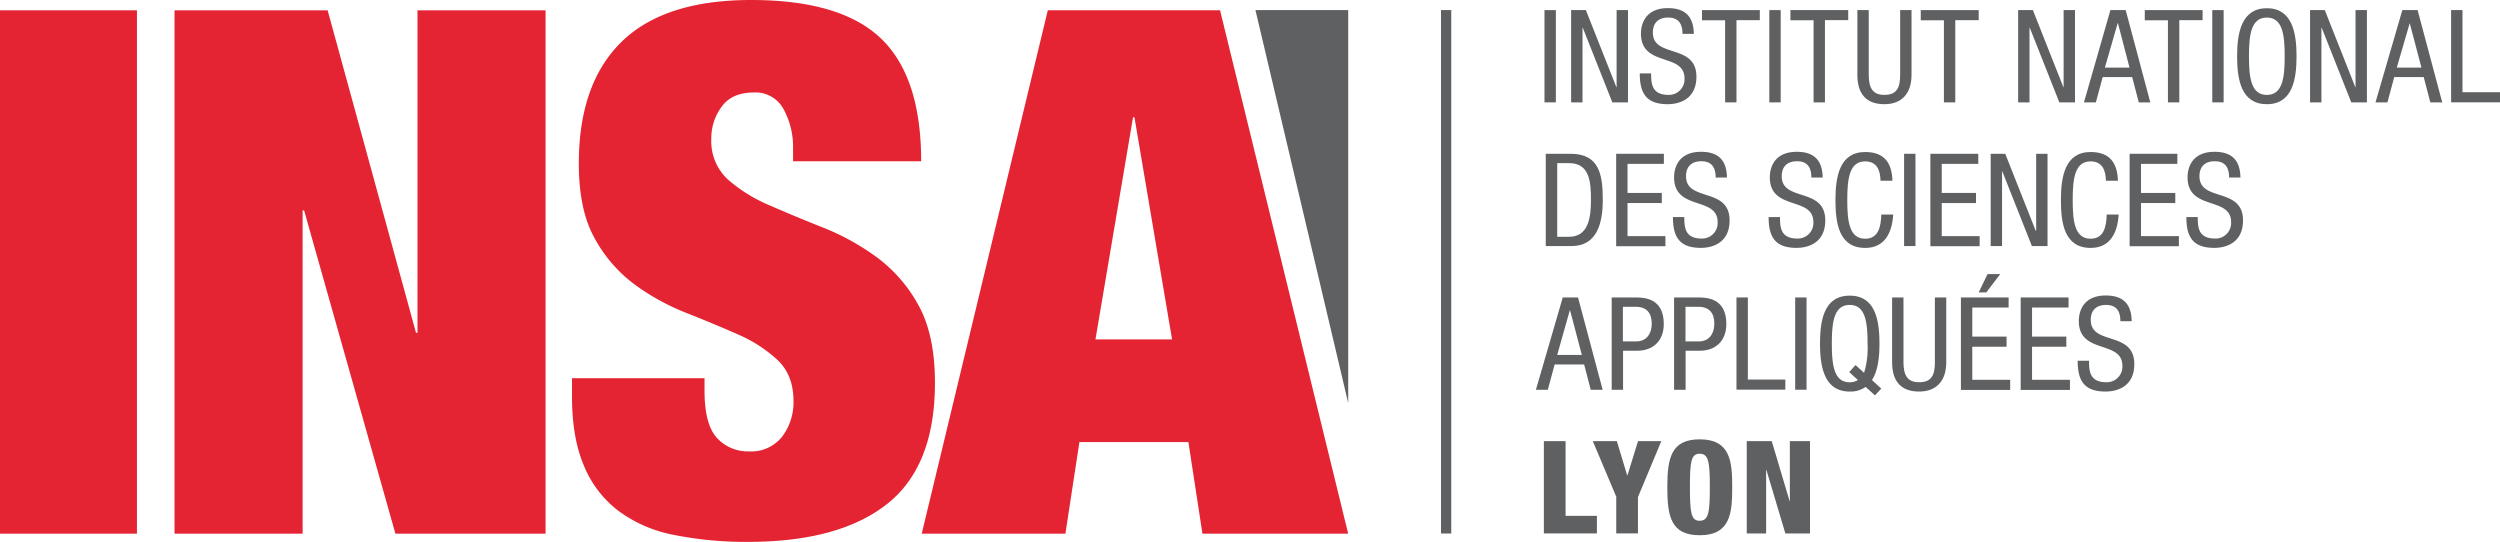 <svg id="Calque_1" data-name="Calque 1" xmlns="http://www.w3.org/2000/svg" viewBox="0 0 608.99 131.96"><title>logo-insa-couleurs</title><path d="M376.27,2.46H379V24.94h-2.77V2.46Z" style="fill:#5f6062"/><path d="M382.72,2.46h3.59l7.43,18.77h0.06V2.46h2.77V24.94h-3.81l-7.21-18.2h-0.06v18.2h-2.77V2.46Z" style="fill:#5f6062"/><path d="M409.85,8.28c0-2.36-.85-4-3.5-4-2.33,0-3.72,1.26-3.72,3.65,0,6.33,10.61,2.55,10.61,10.77,0,5.2-3.81,6.68-7,6.68-5.26,0-6.8-2.71-6.8-7.5h2.77c0,2.52.16,5.23,4.22,5.23a3.79,3.79,0,0,0,3.91-4c0-6.36-10.61-2.68-10.61-10.93,0-2.08.88-6.2,6.58-6.2,4.28,0,6.23,2.14,6.3,6.27h-2.77Z" style="fill:#5f6062"/><path d="M423,24.94h-2.77v-20H414.6V2.46h14.08V4.91H423v20Z" style="fill:#5f6062"/><path d="M431,2.46h2.77V24.94H431V2.46Z" style="fill:#5f6062"/><path d="M444.55,24.94h-2.77v-20h-5.64V2.46h14.08V4.91h-5.67v20Z" style="fill:#5f6062"/><path d="M452.45,2.46h2.77V18.26c0,3.31,1.07,4.85,3.81,4.85,3,0,3.84-1.7,3.84-4.85V2.46h2.77V18.26c0,4.31-2.21,7.12-6.61,7.12s-6.58-2.49-6.58-7.12V2.46Z" style="fill:#5f6062"/><path d="M476.3,24.94h-2.77v-20h-5.64V2.46H482V4.91H476.3v20Z" style="fill:#5f6062"/><path d="M491.61,2.46h3.59l7.43,18.77h0.06V2.46h2.77V24.94h-3.81l-7.21-18.2h-0.06v18.2h-2.77V2.46Z" style="fill:#5f6062"/><path d="M514.09,2.46h3.72l6,22.49H521l-1.61-6.17h-7.18l-1.67,6.17h-2.9Zm-1.35,14h6L515.92,5.64h-0.06Z" style="fill:#5f6062"/><path d="M530.87,24.94H528.1v-20h-5.64V2.46h14.08V4.91h-5.67v20Z" style="fill:#5f6062"/><path d="M538.9,2.46h2.77V24.94H538.9V2.46Z" style="fill:#5f6062"/><path d="M559.43,13.7c0,5.67-1,11.68-7.24,11.68s-7.24-6-7.24-11.68S546,2,552.19,2,559.43,8,559.43,13.7Zm-11.59,0c0,5.2.5,9.42,4.35,9.42s4.35-4.22,4.35-9.42-0.5-9.42-4.35-9.42S547.84,8.5,547.84,13.7Z" style="fill:#5f6062"/><path d="M562.72,2.46h3.59l7.43,18.77h0.06V2.46h2.77V24.94h-3.81l-7.21-18.2h-0.06v18.2h-2.77V2.46Z" style="fill:#5f6062"/><path d="M585.2,2.46h3.72l6,22.49h-2.9l-1.61-6.17h-7.18l-1.67,6.17h-2.9Zm-1.35,14h6L587,5.64H587Z" style="fill:#5f6062"/><path d="M597.08,2.46h2.77v20H609v2.46H597.08V2.46Z" style="fill:#5f6062"/><path d="M376.56,37.46h6c7,0,7.87,5,7.87,11.24,0,5.67-1.42,11.24-7.59,11.24h-6.3V37.46Zm2.77,20.22h2.9c4.79,0,5.32-4.91,5.32-8.94,0-4.35-.28-9-5.32-9h-2.9v18Z" style="fill:#5f6062"/><path d="M393.69,37.46h11.62v2.46h-8.85V47h8.35v2.46h-8.35v8.06h9.23v2.46h-12V37.46Z" style="fill:#5f6062"/><path d="M417.93,43.28c0-2.36-.85-4-3.5-4-2.33,0-3.72,1.26-3.72,3.65,0,6.33,10.61,2.55,10.61,10.77,0,5.2-3.81,6.68-7,6.68-5.26,0-6.8-2.71-6.8-7.5h2.77c0,2.52.16,5.23,4.22,5.23a3.79,3.79,0,0,0,3.9-4c0-6.36-10.61-2.68-10.61-10.93,0-2.08.88-6.2,6.58-6.2,4.28,0,6.24,2.14,6.3,6.27h-2.77Z" style="fill:#5f6062"/><path d="M441.24,43.28c0-2.36-.85-4-3.5-4-2.33,0-3.72,1.26-3.72,3.65,0,6.33,10.61,2.55,10.61,10.77,0,5.2-3.81,6.68-7,6.68-5.26,0-6.8-2.71-6.8-7.5h2.77c0,2.52.16,5.23,4.22,5.23a3.79,3.79,0,0,0,3.91-4c0-6.36-10.61-2.68-10.61-10.93,0-2.08.88-6.2,6.58-6.2,4.28,0,6.23,2.14,6.3,6.27h-2.77Z" style="fill:#5f6062"/><path d="M461.18,52.23c-0.25,4.25-1.92,8.16-6.83,8.16-6.39,0-7.24-6-7.24-11.68s1-11.68,7.24-11.68c4.6,0,6.52,2.58,6.64,7h-2.9c-0.06-2.55-.88-4.72-3.75-4.72-3.84,0-4.35,4.22-4.35,9.42s0.5,9.42,4.35,9.42c3.37,0,3.84-3.15,3.94-5.89h2.9Z" style="fill:#5f6062"/><path d="M463.83,37.46h2.77V59.94h-2.77V37.46Z" style="fill:#5f6062"/><path d="M470.28,37.46H481.9v2.46H473V47h8.35v2.46H473v8.06h9.23v2.46h-12V37.46Z" style="fill:#5f6062"/><path d="M484.88,37.46h3.59l7.43,18.77H496V37.46h2.77V59.94h-3.81l-7.21-18.2h-0.06v18.2h-2.77V37.46Z" style="fill:#5f6062"/><path d="M516.1,52.23c-0.25,4.25-1.92,8.16-6.83,8.16-6.39,0-7.24-6-7.24-11.68s1-11.68,7.24-11.68c4.6,0,6.52,2.58,6.65,7H513c-0.06-2.55-.88-4.72-3.75-4.72-3.84,0-4.35,4.22-4.35,9.42s0.5,9.42,4.35,9.42c3.37,0,3.84-3.15,3.94-5.89h2.9Z" style="fill:#5f6062"/><path d="M518.77,37.46h11.62v2.46h-8.85V47h8.35v2.46h-8.35v8.06h9.23v2.46h-12V37.46Z" style="fill:#5f6062"/><path d="M543,43.28c0-2.36-.85-4-3.5-4-2.33,0-3.72,1.26-3.72,3.65,0,6.33,10.61,2.55,10.61,10.77,0,5.2-3.81,6.68-7,6.68-5.26,0-6.8-2.71-6.8-7.5h2.77c0,2.52.16,5.23,4.22,5.23a3.79,3.79,0,0,0,3.91-4c0-6.36-10.61-2.68-10.61-10.93,0-2.08.88-6.2,6.58-6.2,4.28,0,6.24,2.14,6.3,6.27H543Z" style="fill:#5f6062"/><path d="M380.68,72.46h3.72l6,22.49h-2.9l-1.61-6.17h-7.18l-1.67,6.17h-2.9Zm-1.35,14h6l-2.87-10.87h-0.06Z" style="fill:#5f6062"/><path d="M392.56,72.46h5.73c2,0,7,0,7,6.46,0,4.19-2.68,6.52-6.49,6.52h-3.43v9.51h-2.77V72.46Zm2.77,10.71h3.31c2,0,3.71-1.38,3.71-4.38,0-2.46-1.16-4.06-3.9-4.06h-3.12v8.44Z" style="fill:#5f6062"/><path d="M407.8,72.46h5.73c2,0,7,0,7,6.46,0,4.19-2.68,6.52-6.49,6.52h-3.43v9.51H407.8V72.46Zm2.77,10.71h3.31c2,0,3.72-1.38,3.72-4.38,0-2.46-1.17-4.06-3.9-4.06h-3.12v8.44Z" style="fill:#5f6062"/><path d="M423,72.46h2.77v20h9.13v2.46H423V72.46Z" style="fill:#5f6062"/><path d="M437.3,72.46h2.77V94.94H437.3V72.46Z" style="fill:#5f6062"/><path d="M454.46,94.25a6.36,6.36,0,0,1-3.87,1.13c-6.2,0-7.24-6-7.24-11.68s1-11.68,7.24-11.68,7.24,6,7.24,11.68c0,3.24-.35,6.61-1.83,8.88l2.27,2.08-1.54,1.64Zm-4-3.62,1.54-1.7,2.08,1.89a20.66,20.66,0,0,0,.85-7.12c0-5.2-.5-9.42-4.35-9.42s-4.35,4.22-4.35,9.42,0.5,9.42,4.35,9.42a3.73,3.73,0,0,0,2-.54Z" style="fill:#5f6062"/><path d="M460.91,72.46h2.77V88.26c0,3.31,1.07,4.85,3.81,4.85,3,0,3.84-1.7,3.84-4.85V72.46h2.77V88.26c0,4.31-2.2,7.12-6.61,7.12s-6.58-2.49-6.58-7.12V72.46Z" style="fill:#5f6062"/><path d="M477.67,72.46h11.62v2.46h-8.85V82h8.35v2.46h-8.35v8.06h9.23v2.46h-12V72.46Zm6.49-5.7h3.09l-3.4,4.47H482Z" style="fill:#5f6062"/><path d="M492.27,72.46h11.62v2.46H495V82h8.35v2.46H495v8.06h9.23v2.46h-12V72.46Z" style="fill:#5f6062"/><path d="M516.52,78.28c0-2.36-.85-4-3.5-4-2.33,0-3.72,1.26-3.72,3.65,0,6.33,10.61,2.55,10.61,10.77,0,5.2-3.81,6.68-7,6.68-5.26,0-6.8-2.71-6.8-7.5h2.77c0,2.52.16,5.23,4.22,5.23a3.79,3.79,0,0,0,3.9-4c0-6.36-10.61-2.68-10.61-10.93,0-2.08.88-6.2,6.58-6.2,4.28,0,6.24,2.14,6.3,6.27h-2.77Z" style="fill:#5f6062"/><path d="M376.08,107.46h5.29v18.2H389v4.28H376.08V107.46Z" style="fill:#5f6062"/><path d="M393.75,121.09L388,107.46h5.86l2.52,8.35h0.06l2.58-8.35h5.67L399,121.09v8.85h-5.29v-8.85Z" style="fill:#5f6062"/><path d="M414.05,130.38c-7,0-7.9-4.54-7.9-11.68s0.94-11.68,7.9-11.68c7.5,0,7.91,5.45,7.91,11.68S421.55,130.38,414.05,130.38Zm0-3.53c2.14,0,2.46-2,2.46-8.16s-0.32-8.16-2.46-8.16-2.39,2-2.39,8.16S411.94,126.86,414,126.86Z" style="fill:#5f6062"/><path d="M425.51,107.46h6.08l4.35,14.61H436V107.46h4.91v22.49h-6l-4.63-15.5h-0.06v15.5h-4.72V107.46Z" style="fill:#5f6062"/><line x1="352.27" y1="2.45" x2="352.27" y2="129.96" style="fill:#5f6062"/><rect x="351.02" y="2.45" width="2.5" height="127.51" style="fill:#5f6062"/><rect y="2.51" width="33.36" height="127.49" style="fill:#e52433"/><polygon points="79.81 2.51 101.34 81.07 101.7 81.07 101.7 2.51 132.9 2.51 132.9 130 96.32 130 74.08 51.26 73.72 51.26 73.72 130 42.51 130 42.51 2.51 79.81 2.51" style="fill:#e52433"/><path d="M193.18,36.25a19.09,19.09,0,0,0-2.34-9.72,7.72,7.72,0,0,0-7.17-4q-5.39,0-7.89,3.48a12.89,12.89,0,0,0-2.51,7.77,12.72,12.72,0,0,0,4,9.91A37.24,37.24,0,0,0,187.43,50q6.11,2.68,13.1,5.45a58.77,58.77,0,0,1,13.09,7.24,35.92,35.92,0,0,1,10.13,11.69q4,7.23,4,18.84,0,20.36-11.66,29.55T182.41,132A89.67,89.67,0,0,1,164,130.27a33,33,0,0,1-13.45-5.9,26.37,26.37,0,0,1-8.34-11q-2.87-6.78-2.87-16.78V92.13h32.28v3q0,8.23,3,11.52a10.24,10.24,0,0,0,7.89,3.31,9.56,9.56,0,0,0,8-3.58,13.84,13.84,0,0,0,2.78-8.76c0-4.15-1.3-7.47-3.86-9.9a34,34,0,0,0-9.68-6.26q-5.84-2.58-12.64-5.27a55.35,55.35,0,0,1-12.66-7A34.35,34.35,0,0,1,144.83,58C142.25,53.4,141,47.32,141,39.83q0-19.46,10.41-29.64T182.95,0q21.87,0,31.66,9.38t9.78,29.91h-31.2v-3Z" style="fill:#e52433"/><path d="M297.2,2.5L328.41,130h-35.5l-3.42-22.31H262.94L259.53,130h-35L255.24,2.5h42ZM276,28.58l-9.15,54.09h18.66l-9.16-54.09H276Z" style="fill:#e52433"/><polygon points="305.82 2.45 328.42 2.45 328.42 98.18 305.82 2.45" style="fill:#5f6062"/></svg>